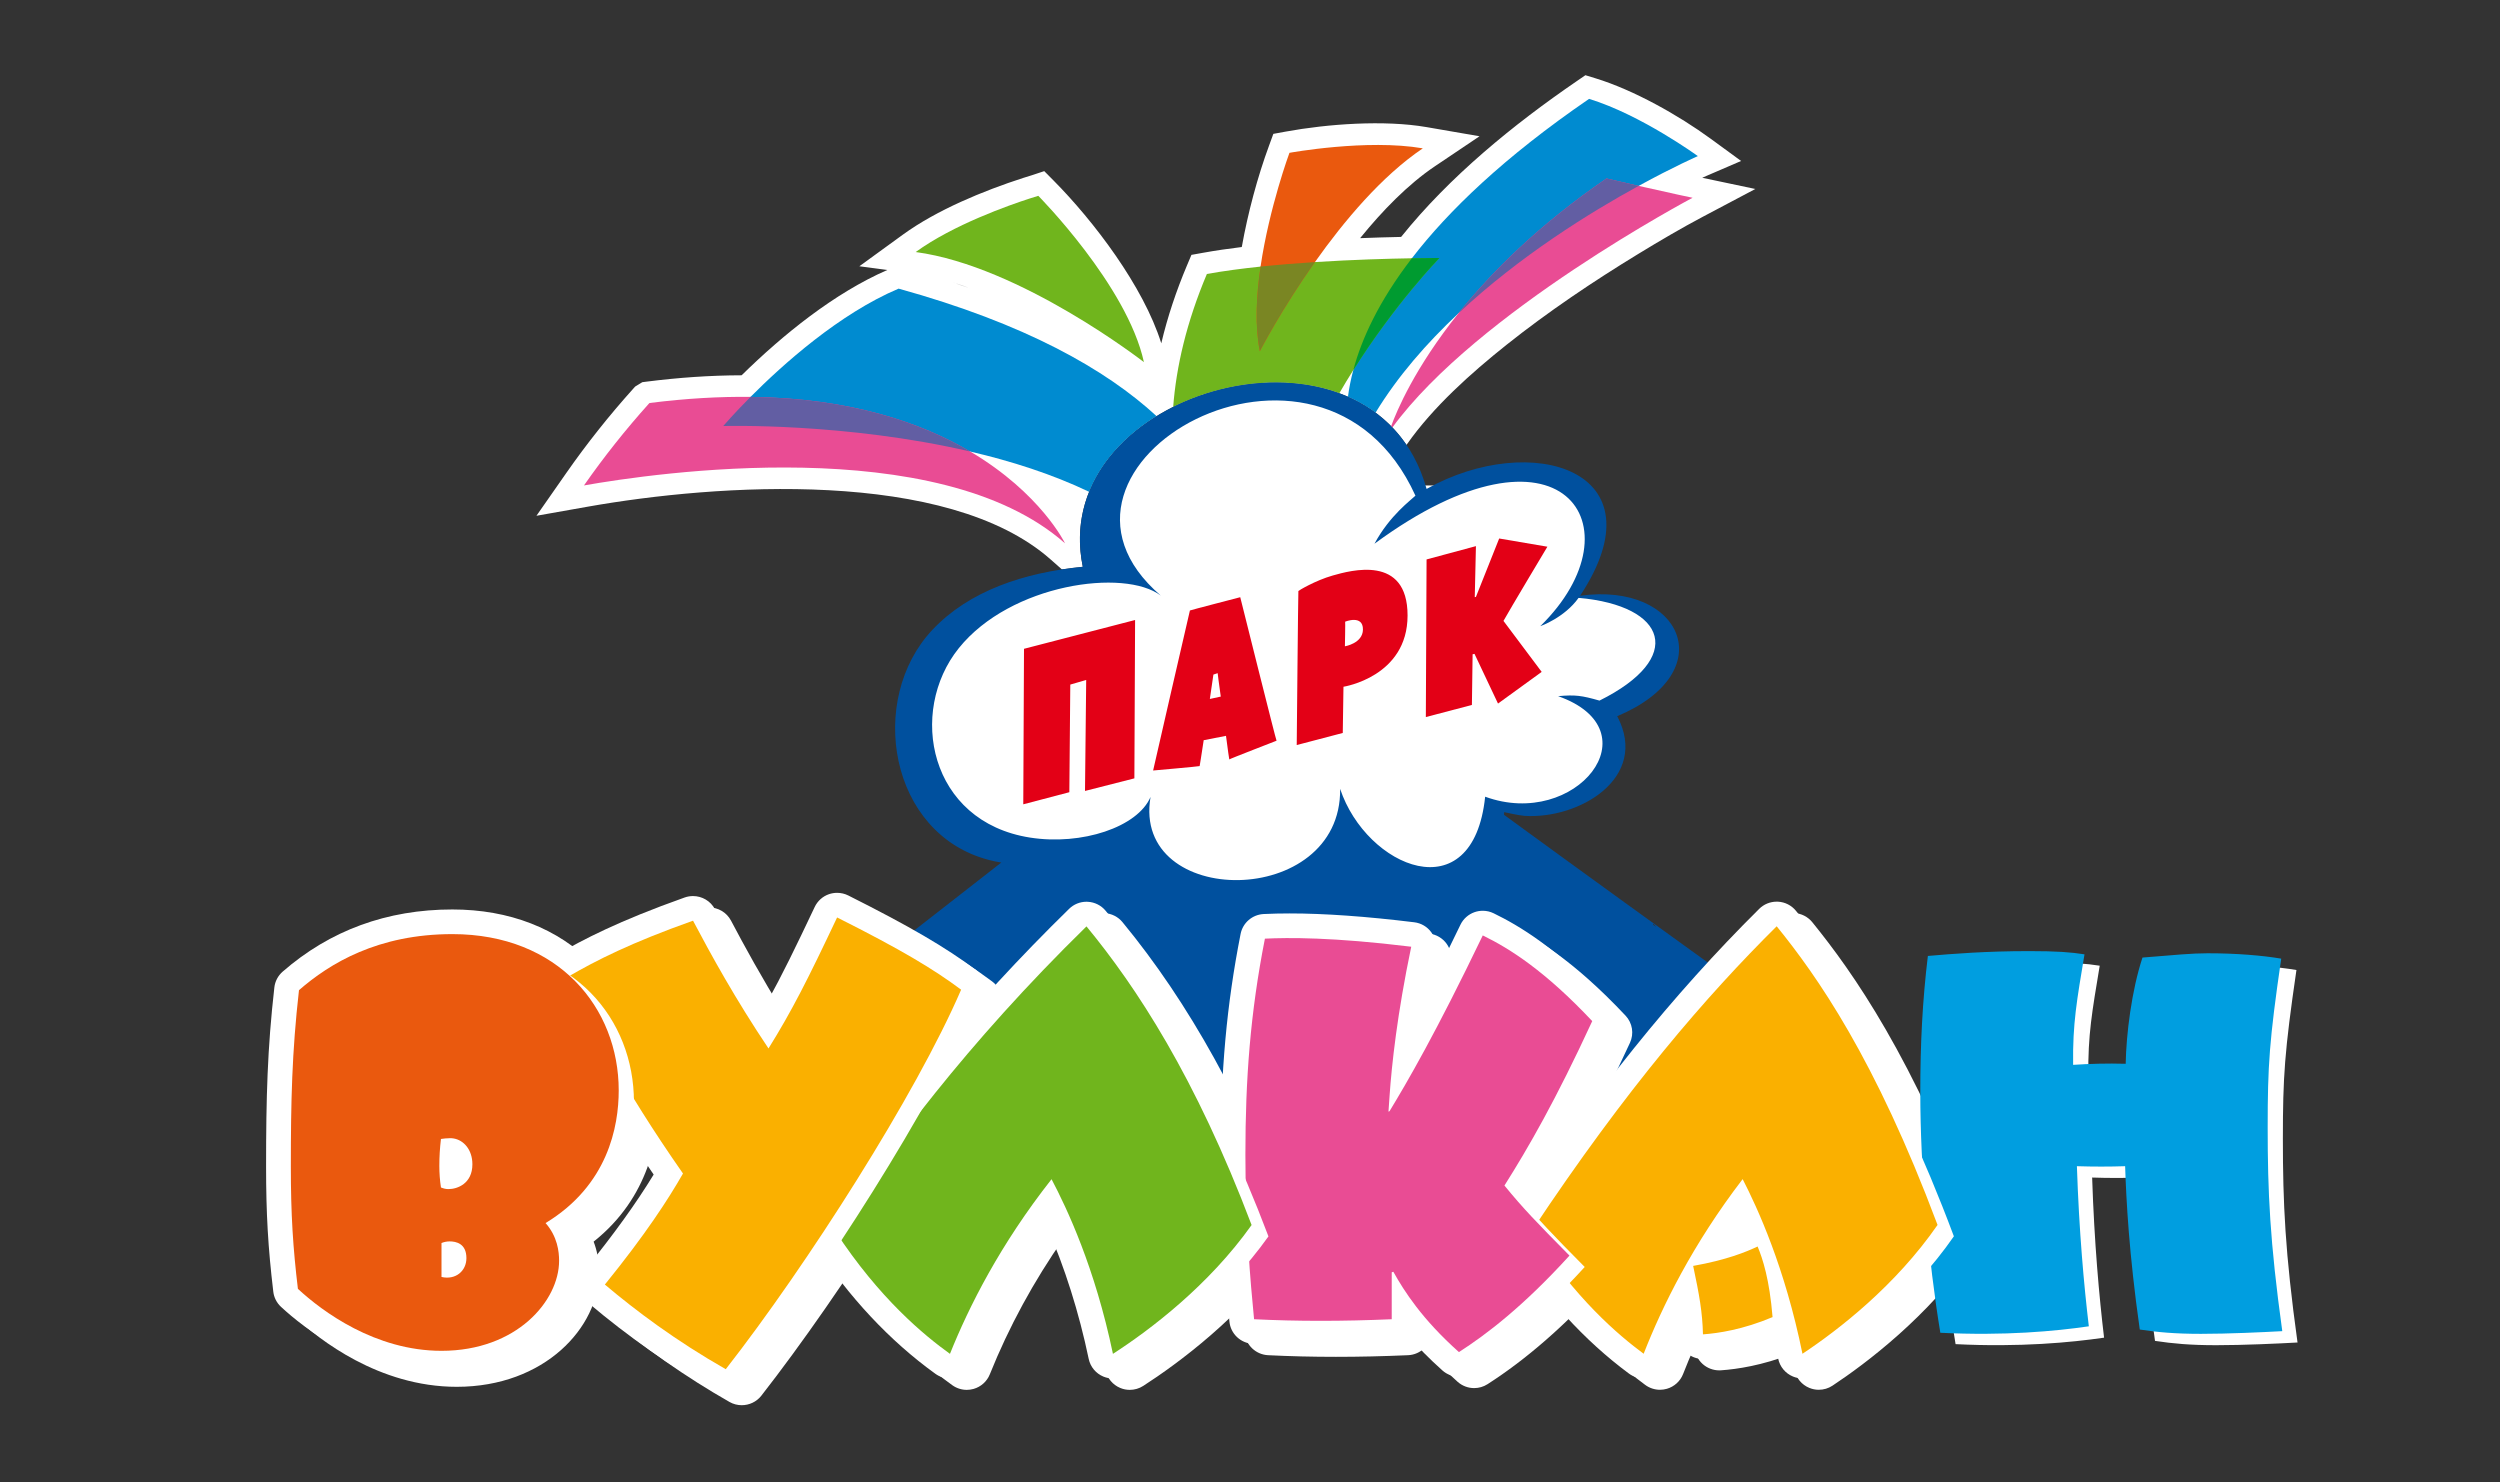 <?xml version="1.0" encoding="UTF-8"?> <svg xmlns="http://www.w3.org/2000/svg" viewBox="0 0 113 67" fill="none"><rect x="0" y="0" width="113" height="67" fill="#333333" stroke="none"/> <path d="M49.961 21.944L50.484 25.45L49.961 25.709L48.261 26.099L44.991 27.137L43.552 28.176L41.983 29.864L41.329 32.072L42.244 35.967C42.811 36.486 43.971 37.551 44.075 37.655C44.18 37.759 44.991 38.044 45.383 38.175L47.476 38.564H48.653L50.092 38.304L51.792 37.915L52.838 39.603L53.23 39.992L54.146 40.252L55.846 40.642C56.5 40.382 57.834 39.862 57.939 39.862C58.043 39.862 59.377 39.429 60.031 39.213L60.424 37.655L61.208 38.824C61.557 39.083 62.307 39.603 62.516 39.603C62.725 39.603 63.911 39.776 64.478 39.862L66.047 39.343L67.355 37.655L67.617 36.486H69.186L70.494 36.227L71.671 35.707L72.587 34.669L72.979 33.63L72.325 31.942L72.979 31.812L74.549 31.422L75.333 29.475L75.203 28.696L74.418 27.787L73.11 27.137L72.195 27.008H71.54H71.279L71.148 26.878L71.279 26.618L71.802 24.8L72.195 24.021L71.279 21.944L69.055 21.165L66.309 21.944H64.216L63.562 21.165L61.993 19.087L59.246 17.919H55.715L51.53 19.996L49.961 21.944Z" fill="white"></path> <path fill-rule="evenodd" clip-rule="evenodd" d="M43.075 12.769C43.329 12.852 43.584 12.938 43.838 13.027C43.587 12.935 43.333 12.849 43.075 12.769ZM71.663 3.4H71.659L71.27 3.667C68.4 5.633 65.524 7.977 63.332 10.707L63.326 10.708L63.325 10.709C62.709 10.722 62.093 10.74 61.477 10.765C62.478 9.533 63.631 8.34 64.861 7.513L66.875 6.159L64.48 5.745C62.566 5.415 60.011 5.6 58.105 5.95L57.555 6.051L57.364 6.574C56.839 7.997 56.404 9.627 56.13 11.16L56.118 11.161L56.117 11.167C55.535 11.238 54.953 11.322 54.376 11.426L53.853 11.52L53.647 12.008C53.167 13.147 52.773 14.32 52.49 15.518C51.684 12.936 49.418 9.973 47.628 8.167L47.2 7.735L46.636 7.922C46.507 7.96 46.378 8.001 46.25 8.042C44.445 8.626 42.349 9.489 40.811 10.605L38.843 12.035L40.106 12.204C37.708 13.25 35.394 15.124 33.524 16.96H33.521L33.518 16.963C32.089 16.966 30.659 17.069 29.241 17.248L29.032 17.275L28.71 17.472L28.614 17.578C27.53 18.785 26.519 20.057 25.591 21.387L24.247 23.313L26.567 22.902C32.399 21.868 42.813 21.157 47.489 25.288L47.999 25.738C48.31 25.69 48.626 25.651 48.943 25.619L48.943 25.62C47.423 18.241 59.594 14.238 63.574 20.111L63.594 20.081C64.772 18.4 66.495 16.859 68.098 15.583C69.979 14.087 72.003 12.726 74.056 11.474C75.005 10.896 75.982 10.319 76.965 9.799L79.341 8.542L76.942 8.035C77.006 8.006 77.07 7.977 77.135 7.949L78.698 7.276L77.323 6.271C75.867 5.207 73.842 4.067 72.113 3.538L71.663 3.4Z" fill="white"></path> <path d="M60.928 17.933C60.975 17.564 61.053 17.162 61.168 16.729C61.539 15.338 62.311 13.628 63.816 11.674C65.463 9.533 67.989 7.099 71.826 4.469C74.175 5.188 76.743 7.056 76.743 7.056C76.743 7.056 75.668 7.525 74.067 8.402C71.868 9.605 68.678 11.578 65.918 14.165C64.49 15.504 63.176 17.007 62.175 18.652C61.787 18.366 61.369 18.127 60.928 17.933Z" fill="url(#paint0_linear_63_3161)"></path> <path d="M49.23 22.231C47.551 21.427 45.697 20.839 43.855 20.41C38.214 19.093 32.69 19.257 32.69 19.257C32.69 19.257 33.151 18.717 33.925 17.939C35.377 16.48 37.932 14.183 40.617 13.046C46.322 14.625 49.971 16.686 52.278 18.81C50.904 19.657 49.797 20.823 49.23 22.231Z" fill="url(#paint1_linear_63_3161)"></path> <path fill-rule="evenodd" clip-rule="evenodd" d="M53.028 18.393C53.166 16.577 53.628 14.573 54.551 12.384C55.3 12.249 56.127 12.139 56.977 12.05C57.791 11.965 58.625 11.898 59.435 11.846C61.155 11.736 62.763 11.691 63.816 11.674C64.588 11.661 65.061 11.662 65.061 11.662C65.061 11.662 63.077 13.7 61.168 16.729C60.956 17.066 60.744 17.415 60.537 17.775C58.211 16.92 55.344 17.234 53.028 18.393Z" fill="#70B51D"></path> <path fill-rule="evenodd" clip-rule="evenodd" d="M63.816 11.674C64.588 11.661 65.061 11.662 65.061 11.662C65.061 11.662 63.077 13.7 61.168 16.729C61.539 15.338 62.311 13.628 63.816 11.674Z" fill="#009B30"></path> <path d="M56.977 12.05C57.371 9.376 58.283 6.908 58.283 6.908C58.283 6.908 61.776 6.268 64.312 6.705C62.45 7.958 60.739 10.004 59.435 11.846C57.911 14.001 56.944 15.877 56.944 15.877C56.716 14.73 56.784 13.365 56.977 12.05Z" fill="url(#paint2_linear_63_3161)"></path> <path fill-rule="evenodd" clip-rule="evenodd" d="M59.435 11.846C57.911 14.001 56.944 15.877 56.944 15.877C56.716 14.73 56.784 13.365 56.977 12.05C57.791 11.965 58.626 11.898 59.435 11.846Z" fill="#7A8623"></path> <path fill-rule="evenodd" clip-rule="evenodd" d="M51.705 16.369C51.705 16.369 46.128 12.026 41.389 11.392C43.084 10.161 45.606 9.275 46.553 8.969C46.792 8.891 46.931 8.851 46.931 8.851C46.931 8.851 50.95 12.906 51.705 16.369Z" fill="#70B51D"></path> <path d="M62.88 19.263C63.129 18.579 63.949 16.622 65.918 14.165C67.408 12.306 69.556 10.161 72.613 8.066C73.151 8.192 73.636 8.303 74.067 8.402C75.659 8.765 76.505 8.939 76.505 8.939C76.505 8.939 66.751 14.098 62.936 19.322C62.917 19.302 62.899 19.282 62.88 19.263Z" fill="url(#paint3_linear_63_3161)"></path> <path fill-rule="evenodd" clip-rule="evenodd" d="M65.918 14.165C67.408 12.306 69.556 10.161 72.613 8.066C73.151 8.192 73.636 8.303 74.067 8.402C71.868 9.605 68.678 11.578 65.918 14.165Z" fill="#625EA3"></path> <path d="M48.14 24.559C42.401 19.49 29.548 21.384 26.395 21.942C27.297 20.65 28.282 19.41 29.345 18.227L29.365 18.215C31.017 18.006 32.533 17.923 33.925 17.939C38.451 17.994 41.652 19.11 43.855 20.41C47.043 22.291 48.14 24.559 48.14 24.559Z" fill="url(#paint4_linear_63_3161)"></path> <path fill-rule="evenodd" clip-rule="evenodd" d="M33.925 17.939C38.451 17.994 41.652 19.11 43.855 20.41C38.214 19.093 32.69 19.257 32.69 19.257C32.69 19.257 33.151 18.717 33.925 17.939Z" fill="#625EA3"></path> <path fill-rule="evenodd" clip-rule="evenodd" d="M66.712 26.98L66.659 26.991L66.712 24.685L64.481 25.286L64.448 32.411L66.53 31.864L66.562 29.573L66.648 29.555L67.71 31.801L69.684 30.37C69.684 30.37 68.375 28.626 67.957 28.065C68.225 27.58 69.942 24.711 69.942 24.711L67.763 24.34L66.712 26.98ZM60.801 28.101C60.79 28.103 61.616 27.764 61.605 28.46C61.594 29.081 60.79 29.213 60.79 29.213C60.79 29.213 60.812 28.099 60.801 28.101ZM58.687 26.713C58.676 26.768 58.612 33.676 58.612 33.676L60.693 33.13L60.725 31.041C60.725 31.041 63.622 30.595 63.622 27.82C63.622 25.056 61.047 25.785 60.243 26.012C59.438 26.241 58.687 26.702 58.687 26.713ZM55.039 30.427C55.039 30.427 55.093 30.907 55.179 31.486L54.685 31.593C54.771 30.977 54.846 30.491 54.846 30.491L55.039 30.427ZM53.784 27.594C53.773 27.607 52.121 34.827 52.121 34.827C52.121 34.827 54.203 34.643 54.224 34.627C54.224 34.627 54.31 34.118 54.407 33.457L55.415 33.26C55.49 33.873 55.565 34.337 55.565 34.326C55.565 34.305 57.721 33.475 57.7 33.48C57.679 33.484 56.059 26.994 56.059 26.994C56.059 26.994 53.795 27.581 53.784 27.594ZM51.274 35.182L51.306 28.024L46.285 29.326L46.252 36.355L48.334 35.808L48.377 30.943L49.096 30.734L49.042 35.751L51.274 35.182Z" fill="#E30016"></path> <path fill-rule="evenodd" clip-rule="evenodd" d="M74.709 41.792L74.744 41.758L74.865 41.907L74.709 41.792ZM43.338 29.297C45.681 26.381 50.833 25.678 52.468 26.921C45.622 21.056 59.719 13.017 63.978 22.405C63.796 22.588 62.82 23.286 62.126 24.577C70.579 18.353 74.225 23.801 69.62 28.304C69.62 28.304 70.71 27.925 71.353 27.023C75.358 27.378 76.185 29.734 72.297 31.667C71.485 31.436 71.203 31.397 70.426 31.466C74.808 33.014 71.235 37.511 67.129 36.011C66.583 41.254 61.761 39.218 60.574 35.657C60.642 41.101 51.143 41.086 52.004 36.023C51.425 37.383 48.898 38.227 46.554 37.858C41.997 37.141 41.028 32.171 43.338 29.297ZM78.236 44.91C78.254 44.709 78.275 44.507 78.297 44.305C75.602 42.362 71.466 39.373 67.983 36.83C67.983 36.83 67.983 36.831 67.983 36.831V36.83C67.98 36.753 67.989 36.709 67.989 36.709C67.987 36.708 68.664 36.861 68.909 36.877C70.14 36.956 71.543 36.531 72.463 35.744C73.397 34.945 73.836 33.772 73.098 32.372C77.877 30.362 76.004 26.286 71.421 26.928C75.199 21.203 69.173 19.464 64.479 22.101L64.482 22.1C62.083 13.491 47.276 17.526 48.943 25.62L48.943 25.619C46.3 25.877 43.807 26.699 42.14 28.473C39.185 31.617 40.176 37.704 44.713 38.874C44.894 38.921 45.077 38.958 45.261 38.986L36.88 45.52L36.718 53.932L51.257 52.214L55.467 54.541L69.974 56.149L74.865 52.214L78.571 46.021L78.236 44.91Z" fill="#00509E"></path> <path fill-rule="evenodd" clip-rule="evenodd" d="M87.829 43.723C87.584 45.745 87.486 47.695 87.486 49.888C87.486 53.372 87.853 57.49 88.392 60.755C91.282 60.901 93.609 60.681 95.104 60.462C94.883 58.611 94.662 56.174 94.565 53.225C95.3 53.25 96.034 53.25 96.745 53.225C96.793 54.736 96.916 57.148 97.406 60.608C98.215 60.73 98.998 60.803 100.174 60.803C101.398 60.803 102.966 60.73 103.848 60.681C103.285 56.612 103.186 54.371 103.186 51.471C103.186 48.669 103.26 47.548 103.799 43.845C102.942 43.699 101.766 43.602 100.468 43.602C99.782 43.602 98.998 43.675 97.528 43.796C97.038 45.282 96.793 47.256 96.769 48.596C95.936 48.572 95.128 48.596 94.393 48.645C94.369 46.769 94.565 45.721 94.907 43.65C94.295 43.553 93.658 43.504 92.409 43.504C90.474 43.504 88.931 43.626 87.829 43.723Z" fill="white"></path> <path fill-rule="evenodd" clip-rule="evenodd" d="M79.278 56.036C79.287 56.032 79.296 56.029 79.306 56.025C79.303 56.019 79.3 56.013 79.298 56.007C79.291 56.016 79.284 56.026 79.278 56.036ZM75.032 62.818C74.794 62.818 74.559 62.742 74.363 62.597C72.349 61.106 70.554 59.137 69.029 56.745C68.793 56.375 68.797 55.901 69.04 55.535C72.784 49.898 76.347 45.468 80.254 41.593C80.464 41.385 80.749 41.269 81.044 41.269C81.064 41.269 81.085 41.269 81.105 41.27C81.421 41.287 81.716 41.438 81.915 41.683C83.732 43.923 86.481 47.792 89.365 55.492C89.492 55.832 89.445 56.213 89.237 56.512C87.155 59.522 84.329 61.638 82.83 62.631C82.644 62.755 82.427 62.818 82.209 62.818C82.064 62.818 81.919 62.79 81.782 62.733C81.437 62.592 81.186 62.288 81.112 61.925C81.063 61.685 81.012 61.446 80.958 61.209C79.645 61.717 78.523 61.887 77.79 61.938C77.764 61.94 77.737 61.941 77.712 61.941C77.433 61.941 77.165 61.838 76.957 61.651C76.735 61.449 76.603 61.166 76.593 60.867C76.41 61.278 76.238 61.691 76.075 62.108C75.948 62.432 75.677 62.678 75.341 62.774C75.24 62.803 75.135 62.818 75.032 62.818Z" fill="white"></path> <path fill-rule="evenodd" clip-rule="evenodd" d="M78.54 55.522C78.549 55.519 78.558 55.514 78.567 55.511C78.565 55.505 78.562 55.498 78.56 55.492C78.553 55.502 78.546 55.512 78.54 55.522ZM74.293 62.304C74.055 62.304 73.82 62.228 73.625 62.083C71.61 60.591 69.816 58.623 68.291 56.231C68.055 55.861 68.059 55.387 68.302 55.021C72.046 49.384 75.609 44.954 79.516 41.08C79.726 40.871 80.01 40.755 80.306 40.755C80.326 40.755 80.346 40.755 80.367 40.756C80.683 40.773 80.978 40.923 81.177 41.169C82.994 43.409 85.742 47.278 88.626 54.978C88.754 55.318 88.707 55.699 88.499 55.998C86.418 59.008 83.591 61.123 82.092 62.117C81.905 62.24 81.689 62.304 81.471 62.304C81.326 62.304 81.181 62.276 81.043 62.219C80.699 62.078 80.448 61.775 80.374 61.411C80.325 61.171 80.274 60.932 80.22 60.695C78.907 61.203 77.785 61.373 77.052 61.424C77.026 61.426 76.999 61.427 76.973 61.427C76.695 61.427 76.427 61.324 76.22 61.136C75.997 60.935 75.865 60.652 75.855 60.353C75.672 60.764 75.5 61.177 75.337 61.594C75.21 61.918 74.939 62.164 74.603 62.26C74.501 62.289 74.397 62.304 74.293 62.304Z" fill="white"></path> <path fill-rule="evenodd" clip-rule="evenodd" d="M66.632 62.742C66.363 62.742 66.096 62.646 65.885 62.458C65.288 61.926 64.792 61.416 64.377 60.939C64.186 61.124 63.93 61.243 63.644 61.255C62.531 61.304 61.433 61.329 60.383 61.329C59.33 61.329 58.298 61.304 57.316 61.255C56.763 61.227 56.313 60.8 56.258 60.252C56.088 58.531 55.861 55.876 55.861 52.711C55.861 48.929 56.131 45.943 56.764 42.727C56.863 42.224 57.295 41.853 57.809 41.828C58.191 41.81 58.575 41.801 58.983 41.801C60.558 41.801 62.452 41.936 64.613 42.2C64.924 42.239 65.204 42.404 65.387 42.657C65.569 42.91 65.636 43.228 65.573 43.532C65.445 44.146 65.332 44.729 65.234 45.281C65.673 44.42 66.159 43.439 66.7 42.314C66.829 42.046 67.06 41.84 67.342 41.742C67.462 41.701 67.586 41.681 67.71 41.681C67.879 41.681 68.048 41.719 68.203 41.794C69.318 42.338 71.078 43.356 73.476 45.908C73.786 46.238 73.865 46.722 73.675 47.133C72.155 50.428 70.971 52.526 70.066 54.004C70.656 54.686 71.27 55.316 72.427 56.486C72.843 56.907 72.857 57.577 72.459 58.014C70.704 59.945 68.998 61.433 67.24 62.563C67.054 62.684 66.843 62.742 66.632 62.742Z" fill="white"></path> <path fill-rule="evenodd" clip-rule="evenodd" d="M65.944 62.228C65.674 62.228 65.407 62.132 65.196 61.944C64.6 61.412 64.104 60.902 63.688 60.425C63.498 60.611 63.241 60.729 62.956 60.741C61.842 60.791 60.745 60.816 59.694 60.816C58.641 60.816 57.609 60.79 56.628 60.741C56.074 60.713 55.624 60.286 55.57 59.738C55.4 58.017 55.173 55.362 55.173 52.197C55.173 48.415 55.443 45.429 56.075 42.213C56.175 41.709 56.606 41.339 57.121 41.314C57.502 41.296 57.886 41.287 58.294 41.287C59.869 41.287 61.764 41.422 63.925 41.687C64.236 41.724 64.516 41.89 64.698 42.144C64.88 42.397 64.948 42.714 64.884 43.019C64.756 43.632 64.644 44.215 64.546 44.767C64.984 43.906 65.471 42.925 66.011 41.8C66.14 41.532 66.371 41.326 66.654 41.228C66.773 41.187 66.897 41.167 67.021 41.167C67.191 41.167 67.359 41.205 67.514 41.281C68.629 41.824 70.389 42.843 72.787 45.394C73.097 45.724 73.176 46.208 72.987 46.619C71.467 49.913 70.282 52.012 69.378 53.49C69.968 54.172 70.581 54.802 71.739 55.972C72.154 56.393 72.168 57.063 71.771 57.5C70.016 59.431 68.308 60.919 66.552 62.05C66.366 62.169 66.154 62.228 65.944 62.228Z" fill="white"></path> <path fill-rule="evenodd" clip-rule="evenodd" d="M43.699 62.822C43.466 62.822 43.235 62.749 43.042 62.61C40.976 61.119 39.135 59.151 37.57 56.761C37.328 56.391 37.328 55.915 37.57 55.545C40.859 50.52 44.626 45.956 49.085 41.593C49.295 41.387 49.578 41.273 49.87 41.273C49.89 41.273 49.91 41.273 49.93 41.274C50.245 41.291 50.537 41.438 50.736 41.681C53.746 45.333 56.246 49.851 58.382 55.492C58.512 55.838 58.462 56.226 58.248 56.528C56.112 59.535 53.214 61.65 51.676 62.642C51.492 62.761 51.28 62.822 51.066 62.822C50.921 62.822 50.774 62.794 50.636 62.736C50.294 62.594 50.045 62.294 49.971 61.934C49.532 59.833 48.889 57.801 48.086 55.965C46.723 57.912 45.6 59.977 44.739 62.121C44.611 62.44 44.342 62.682 44.01 62.778C43.908 62.807 43.803 62.822 43.699 62.822Z" fill="white"></path> <path fill-rule="evenodd" clip-rule="evenodd" d="M42.938 62.308C42.704 62.308 42.474 62.236 42.28 62.096C40.214 60.605 38.373 58.638 36.809 56.247C36.566 55.878 36.566 55.401 36.808 55.032C40.097 50.006 43.864 45.442 48.324 41.079C48.534 40.873 48.816 40.759 49.109 40.759C49.129 40.759 49.149 40.76 49.169 40.761C49.483 40.777 49.776 40.925 49.975 41.167C52.984 44.819 55.485 49.337 57.62 54.979C57.751 55.325 57.701 55.712 57.486 56.014C55.35 59.022 52.452 61.136 50.914 62.129C50.73 62.248 50.518 62.308 50.305 62.308C50.159 62.308 50.013 62.28 49.874 62.222C49.533 62.081 49.284 61.781 49.209 61.421C48.77 59.319 48.127 57.287 47.324 55.452C45.961 57.398 44.839 59.463 43.977 61.608C43.849 61.926 43.581 62.169 43.249 62.264C43.147 62.294 43.042 62.308 42.938 62.308Z" fill="white"></path> <path fill-rule="evenodd" clip-rule="evenodd" d="M33.528 63.515C33.338 63.515 33.147 63.468 32.972 63.368C31.003 62.246 29.108 60.919 27.34 59.425C26.878 59.033 26.813 58.347 27.194 57.877C28.469 56.303 29.481 54.899 30.27 53.604C27.648 49.777 26.305 47.057 25.422 45.094C25.188 44.575 25.385 43.964 25.879 43.677C27.062 42.99 28.677 42.144 31.673 41.081C31.797 41.037 31.924 41.016 32.049 41.016C32.455 41.016 32.842 41.236 33.041 41.611C33.642 42.749 34.422 44.181 35.417 45.778C36.06 44.619 36.68 43.348 37.549 41.51C37.678 41.237 37.911 41.029 38.197 40.931C38.316 40.89 38.439 40.87 38.562 40.87C38.736 40.87 38.909 40.91 39.067 40.989C41.84 42.382 43.459 43.327 44.84 44.358C45.254 44.666 45.401 45.215 45.197 45.688C43.026 50.716 38.008 58.482 34.413 63.085C34.194 63.365 33.864 63.515 33.528 63.515Z" fill="white"></path> <path fill-rule="evenodd" clip-rule="evenodd" d="M32.803 63.002C32.613 63.002 32.422 62.953 32.247 62.854C30.278 61.732 28.383 60.406 26.615 58.911C26.153 58.52 26.088 57.833 26.469 57.363C27.744 55.79 28.755 54.386 29.545 53.09C26.925 49.264 25.58 46.544 24.696 44.581C24.462 44.061 24.66 43.45 25.154 43.163C26.337 42.476 27.951 41.63 30.948 40.566C31.072 40.523 31.199 40.502 31.325 40.502C31.73 40.502 32.117 40.722 32.316 41.097C32.916 42.235 33.697 43.667 34.692 45.264C35.334 44.106 35.955 42.835 36.824 40.996C36.953 40.724 37.186 40.514 37.472 40.416C37.591 40.376 37.714 40.356 37.837 40.356C38.011 40.356 38.184 40.396 38.342 40.475C41.115 41.868 42.734 42.813 44.115 43.843C44.529 44.152 44.676 44.702 44.472 45.174C42.301 50.2 37.284 57.967 33.688 62.571C33.469 62.851 33.139 63.002 32.803 63.002Z" fill="white"></path> <path fill-rule="evenodd" clip-rule="evenodd" d="M20.644 62.684C17.112 62.684 14.394 60.515 13.39 59.583C13.196 59.403 13.073 59.161 13.042 58.9C12.804 56.903 12.715 55.368 12.715 53.238C12.715 50.126 12.775 47.914 13.09 45.145C13.121 44.87 13.254 44.616 13.464 44.433C15.602 42.568 18.182 41.623 21.134 41.623C23.705 41.623 25.905 42.477 27.495 44.092C28.965 45.586 29.774 47.614 29.774 49.802C29.774 51.358 29.367 54.111 26.832 56.122C26.979 56.505 27.079 56.963 27.079 57.502C27.079 59.994 24.619 62.684 20.644 62.684Z" fill="white"></path> <path fill-rule="evenodd" clip-rule="evenodd" d="M19.956 62.17C16.423 62.17 13.705 60.002 12.701 59.069C12.507 58.889 12.384 58.647 12.353 58.386C12.115 56.389 12.027 54.854 12.027 52.724C12.027 49.611 12.086 47.4 12.401 44.631C12.432 44.356 12.566 44.102 12.775 43.919C14.913 42.054 17.494 41.108 20.446 41.108C23.017 41.108 25.216 41.962 26.806 43.578C28.276 45.072 29.085 47.099 29.085 49.288C29.085 50.844 28.679 53.597 26.143 55.608C26.291 55.991 26.391 56.449 26.391 56.988C26.391 59.48 23.93 62.17 19.956 62.17Z" fill="white"></path> <path d="M87.14 43.209C86.895 45.232 86.797 47.181 86.797 49.374C86.797 52.858 87.165 56.976 87.703 60.241C90.594 60.387 92.921 60.168 94.415 59.949C94.195 58.097 93.974 55.66 93.876 52.712C94.611 52.736 95.346 52.736 96.056 52.712C96.105 54.222 96.227 56.635 96.718 60.095C97.526 60.217 98.31 60.29 99.486 60.29C100.71 60.29 102.278 60.217 103.159 60.168C102.596 56.099 102.499 53.857 102.499 50.958C102.499 48.156 102.572 47.035 103.111 43.331C102.253 43.185 101.078 43.088 99.78 43.088C99.094 43.088 98.31 43.161 96.84 43.282C96.35 44.769 96.105 46.742 96.081 48.083C95.248 48.058 94.439 48.083 93.705 48.131C93.68 46.255 93.876 45.208 94.219 43.136C93.607 43.039 92.97 42.99 91.721 42.99C89.785 42.99 88.243 43.112 87.14 43.209Z" fill="url(#paint5_linear_63_3161)"></path> <path fill-rule="evenodd" clip-rule="evenodd" d="M77.269 57.733C78.784 57.465 79.669 57.099 80.182 56.855C80.415 57.416 80.718 58.342 80.858 60.047C79.529 60.608 78.411 60.778 77.712 60.827C77.688 59.828 77.549 59.048 77.269 57.733ZM81.044 42.382C77.875 45.526 74.263 49.692 69.974 56.149C71.932 59.219 73.913 60.876 75.032 61.704C75.87 59.56 77.246 56.758 79.506 53.81C80.182 55.126 81.417 57.806 82.209 61.704C83.864 60.608 86.427 58.609 88.315 55.881C85.496 48.352 82.862 44.624 81.044 42.382Z" fill="white"></path> <path d="M76.531 57.219C78.045 56.95 78.931 56.585 79.444 56.342C79.677 56.902 79.98 57.828 80.12 59.533C78.791 60.094 77.672 60.264 76.974 60.313C76.95 59.314 76.81 58.534 76.531 57.219ZM80.306 41.868C77.136 45.011 73.524 49.178 69.236 55.635C71.194 58.705 73.175 60.362 74.293 61.19C75.132 59.046 76.507 56.244 78.768 53.296C79.444 54.611 80.679 57.292 81.471 61.19C83.126 60.094 85.689 58.096 87.577 55.367C84.757 47.838 82.124 44.11 80.306 41.868Z" fill="url(#paint6_linear_63_3161)"></path> <path fill-rule="evenodd" clip-rule="evenodd" d="M67.71 42.794C65.579 47.229 64.281 49.446 63.497 50.737L63.448 50.762L63.497 50.055C63.594 48.642 63.84 46.352 64.477 43.306C60.9 42.867 58.892 42.892 57.863 42.941C57.202 46.303 56.981 49.276 56.981 52.711C56.981 55.806 57.202 58.413 57.373 60.143C59.308 60.24 61.39 60.24 63.594 60.143V58.023L63.668 57.998C64.158 58.876 64.966 60.143 66.632 61.629C67.882 60.825 69.547 59.558 71.629 57.267C70.159 55.781 69.522 55.123 68.69 54.1C69.767 52.394 71.016 50.226 72.658 46.669C70.551 44.427 68.959 43.404 67.71 42.794Z" fill="white"></path> <path d="M67.021 42.281C64.89 46.715 63.592 48.932 62.808 50.224L62.759 50.248L62.808 49.541C62.906 48.128 63.151 45.838 63.788 42.792C60.212 42.353 58.203 42.378 57.174 42.427C56.513 45.789 56.292 48.762 56.292 52.197C56.292 55.291 56.513 57.899 56.684 59.629C58.62 59.726 60.702 59.726 62.906 59.629V57.508L62.979 57.484C63.469 58.361 64.278 59.629 65.944 61.115C67.193 60.311 68.858 59.044 70.94 56.753C69.471 55.267 68.834 54.609 68.001 53.586C69.079 51.88 70.328 49.712 71.969 46.154C69.862 43.913 68.27 42.889 67.021 42.281Z" fill="url(#paint7_linear_63_3161)"></path> <path fill-rule="evenodd" clip-rule="evenodd" d="M49.87 42.386C44.417 47.722 40.852 52.571 38.508 56.153C40.518 59.223 42.551 60.88 43.699 61.708C44.56 59.564 45.971 56.762 48.292 53.814C48.985 55.13 50.253 57.81 51.067 61.708C52.765 60.612 55.396 58.614 57.334 55.885C54.798 49.184 52.119 45.115 49.87 42.386Z" fill="white"></path> <path d="M49.109 41.873C43.655 47.209 40.091 52.057 37.747 55.639C39.756 58.709 41.789 60.366 42.938 61.194C43.798 59.05 45.21 56.248 47.53 53.3C48.224 54.616 49.492 57.296 50.305 61.194C52.003 60.098 54.634 58.1 56.572 55.371C54.036 48.67 51.358 44.602 49.109 41.873Z" fill="url(#paint8_linear_63_3161)"></path> <path fill-rule="evenodd" clip-rule="evenodd" d="M26.443 44.639C27.397 46.759 28.805 49.561 31.596 53.557C30.928 54.727 29.902 56.31 28.066 58.576C29.449 59.746 31.262 61.11 33.529 62.401C37.202 57.699 42.117 49.999 44.168 45.248C42.928 44.322 41.472 43.445 38.562 41.983C37.25 44.761 36.51 46.223 35.461 47.904C33.958 45.663 32.861 43.664 32.05 42.13C29.234 43.129 27.66 43.933 26.443 44.639Z" fill="white"></path> <path d="M25.718 44.125C26.672 46.245 28.08 49.047 30.871 53.043C30.203 54.212 29.177 55.796 27.34 58.062C28.724 59.232 30.537 60.596 32.804 61.888C36.477 57.185 41.392 49.486 43.443 44.734C42.203 43.809 40.748 42.931 37.837 41.469C36.525 44.247 35.785 45.709 34.736 47.39C33.233 45.148 32.136 43.151 31.325 41.615C28.509 42.614 26.934 43.419 25.718 44.125Z" fill="url(#paint9_linear_63_3161)"></path> <path fill-rule="evenodd" clip-rule="evenodd" d="M20.644 56.697C20.767 56.649 20.89 56.624 21.012 56.624C21.306 56.624 21.771 56.722 21.771 57.38C21.771 57.965 21.281 58.379 20.644 58.233V56.697ZM20.62 51.995C20.693 51.995 20.743 51.971 20.816 51.971C20.938 51.971 21.061 51.946 21.183 51.971C21.649 52.044 22.041 52.483 22.041 53.14C22.041 54.017 21.355 54.261 20.963 54.261C20.841 54.261 20.743 54.237 20.62 54.188C20.571 53.871 20.546 53.53 20.546 53.213C20.546 52.799 20.571 52.41 20.62 51.995ZM14.202 45.27C13.884 48.072 13.835 50.314 13.835 53.238C13.835 55.431 13.933 56.917 14.153 58.769C15.256 59.792 17.656 61.571 20.644 61.571C24.049 61.571 25.96 59.305 25.96 57.502C25.96 57.087 25.886 56.405 25.348 55.796C28.164 54.09 28.654 51.435 28.654 49.802C28.654 46.075 25.936 42.736 21.135 42.736C17.779 42.736 15.599 44.052 14.202 45.27Z" fill="white"></path> <path d="M19.956 56.184C20.078 56.135 20.201 56.111 20.323 56.111C20.617 56.111 21.082 56.208 21.082 56.866C21.082 57.45 20.593 57.865 19.956 57.719V56.184ZM19.931 51.481C20.005 51.481 20.054 51.457 20.127 51.457C20.25 51.457 20.372 51.432 20.495 51.457C20.96 51.53 21.352 51.968 21.352 52.626C21.352 53.504 20.666 53.747 20.274 53.747C20.152 53.747 20.054 53.723 19.931 53.674C19.882 53.357 19.858 53.016 19.858 52.699C19.858 52.285 19.882 51.895 19.931 51.481ZM13.514 44.756C13.195 47.558 13.146 49.8 13.146 52.724C13.146 54.917 13.244 56.403 13.465 58.255C14.567 59.278 16.967 61.057 19.956 61.057C23.36 61.057 25.271 58.791 25.271 56.988C25.271 56.574 25.198 55.892 24.659 55.282C27.476 53.577 27.966 50.921 27.966 49.288C27.966 45.56 25.247 42.222 20.446 42.222C17.09 42.222 14.91 43.538 13.514 44.756Z" fill="url(#paint10_linear_63_3161)"></path> <defs> <linearGradient id="paint0_linear_63_3161" x1="39.605" y1="48.408" x2="6.315" y2="2.344" gradientUnits="userSpaceOnUse"> <stop stop-color="#008BD0"></stop> <stop offset="0.55" stop-color="#008BD0"></stop> <stop offset="1" stop-color="#006AB3"></stop> </linearGradient> <linearGradient id="paint1_linear_63_3161" x1="128.845" y1="-51.615" x2="119.38" y2="-87.127" gradientUnits="userSpaceOnUse"> <stop stop-color="#008BD0"></stop> <stop offset="0.55" stop-color="#008BD0"></stop> <stop offset="1" stop-color="#006AB3"></stop> </linearGradient> <linearGradient id="paint2_linear_63_3161" x1="225.155" y1="32.428" x2="222.567" y2="69.636" gradientUnits="userSpaceOnUse"> <stop stop-color="#EA590E"></stop> <stop offset="1" stop-color="#F49200"></stop> </linearGradient> <linearGradient id="paint3_linear_63_3161" x1="19.449" y1="-21.865" x2="15.545" y2="-66.722" gradientUnits="userSpaceOnUse"> <stop stop-color="#E94C94"></stop> <stop offset="0.67" stop-color="#E30079"></stop> <stop offset="1" stop-color="#DA0075"></stop> </linearGradient> <linearGradient id="paint4_linear_63_3161" x1="165.231" y1="-72.467" x2="164.311" y2="-98.939" gradientUnits="userSpaceOnUse"> <stop stop-color="#E94C94"></stop> <stop offset="0.67" stop-color="#E30079"></stop> <stop offset="1" stop-color="#DA0075"></stop> </linearGradient> <linearGradient id="paint5_linear_63_3161" x1="-82.597" y1="-160.447" x2="-86.199" y2="-229.553" gradientUnits="userSpaceOnUse"> <stop stop-color="#009EE0"></stop> <stop offset="0.55" stop-color="#008BD0"></stop> <stop offset="1" stop-color="#006AB3"></stop> </linearGradient> <linearGradient id="paint6_linear_63_3161" x1="276.945" y1="167.473" x2="276.945" y2="244.76" gradientUnits="userSpaceOnUse"> <stop stop-color="#FAB000"></stop> <stop offset="0.49" stop-color="#FFD300"></stop> <stop offset="1" stop-color="#FFEC00"></stop> </linearGradient> <linearGradient id="paint7_linear_63_3161" x1="42.3" y1="-165.629" x2="39.685" y2="-240.92" gradientUnits="userSpaceOnUse"> <stop stop-color="#E94C94"></stop> <stop offset="0.67" stop-color="#E30079"></stop> <stop offset="1" stop-color="#DA0075"></stop> </linearGradient> <linearGradient id="paint8_linear_63_3161" x1="122.357" y1="-167.172" x2="122.357" y2="-244.459" gradientUnits="userSpaceOnUse"> <stop stop-color="#70B51D"></stop> <stop offset="1" stop-color="#00972A"></stop> </linearGradient> <linearGradient id="paint9_linear_63_3161" x1="105.785" y1="166.439" x2="107.203" y2="248.1" gradientUnits="userSpaceOnUse"> <stop stop-color="#FAB000"></stop> <stop offset="0.49" stop-color="#FFD300"></stop> <stop offset="1" stop-color="#FFEC00"></stop> </linearGradient> <linearGradient id="paint10_linear_63_3161" x1="43.823" y1="164.28" x2="39.901" y2="239.517" gradientUnits="userSpaceOnUse"> <stop stop-color="#EA590E"></stop> <stop offset="1" stop-color="#F49200"></stop> </linearGradient> </defs> </svg> 